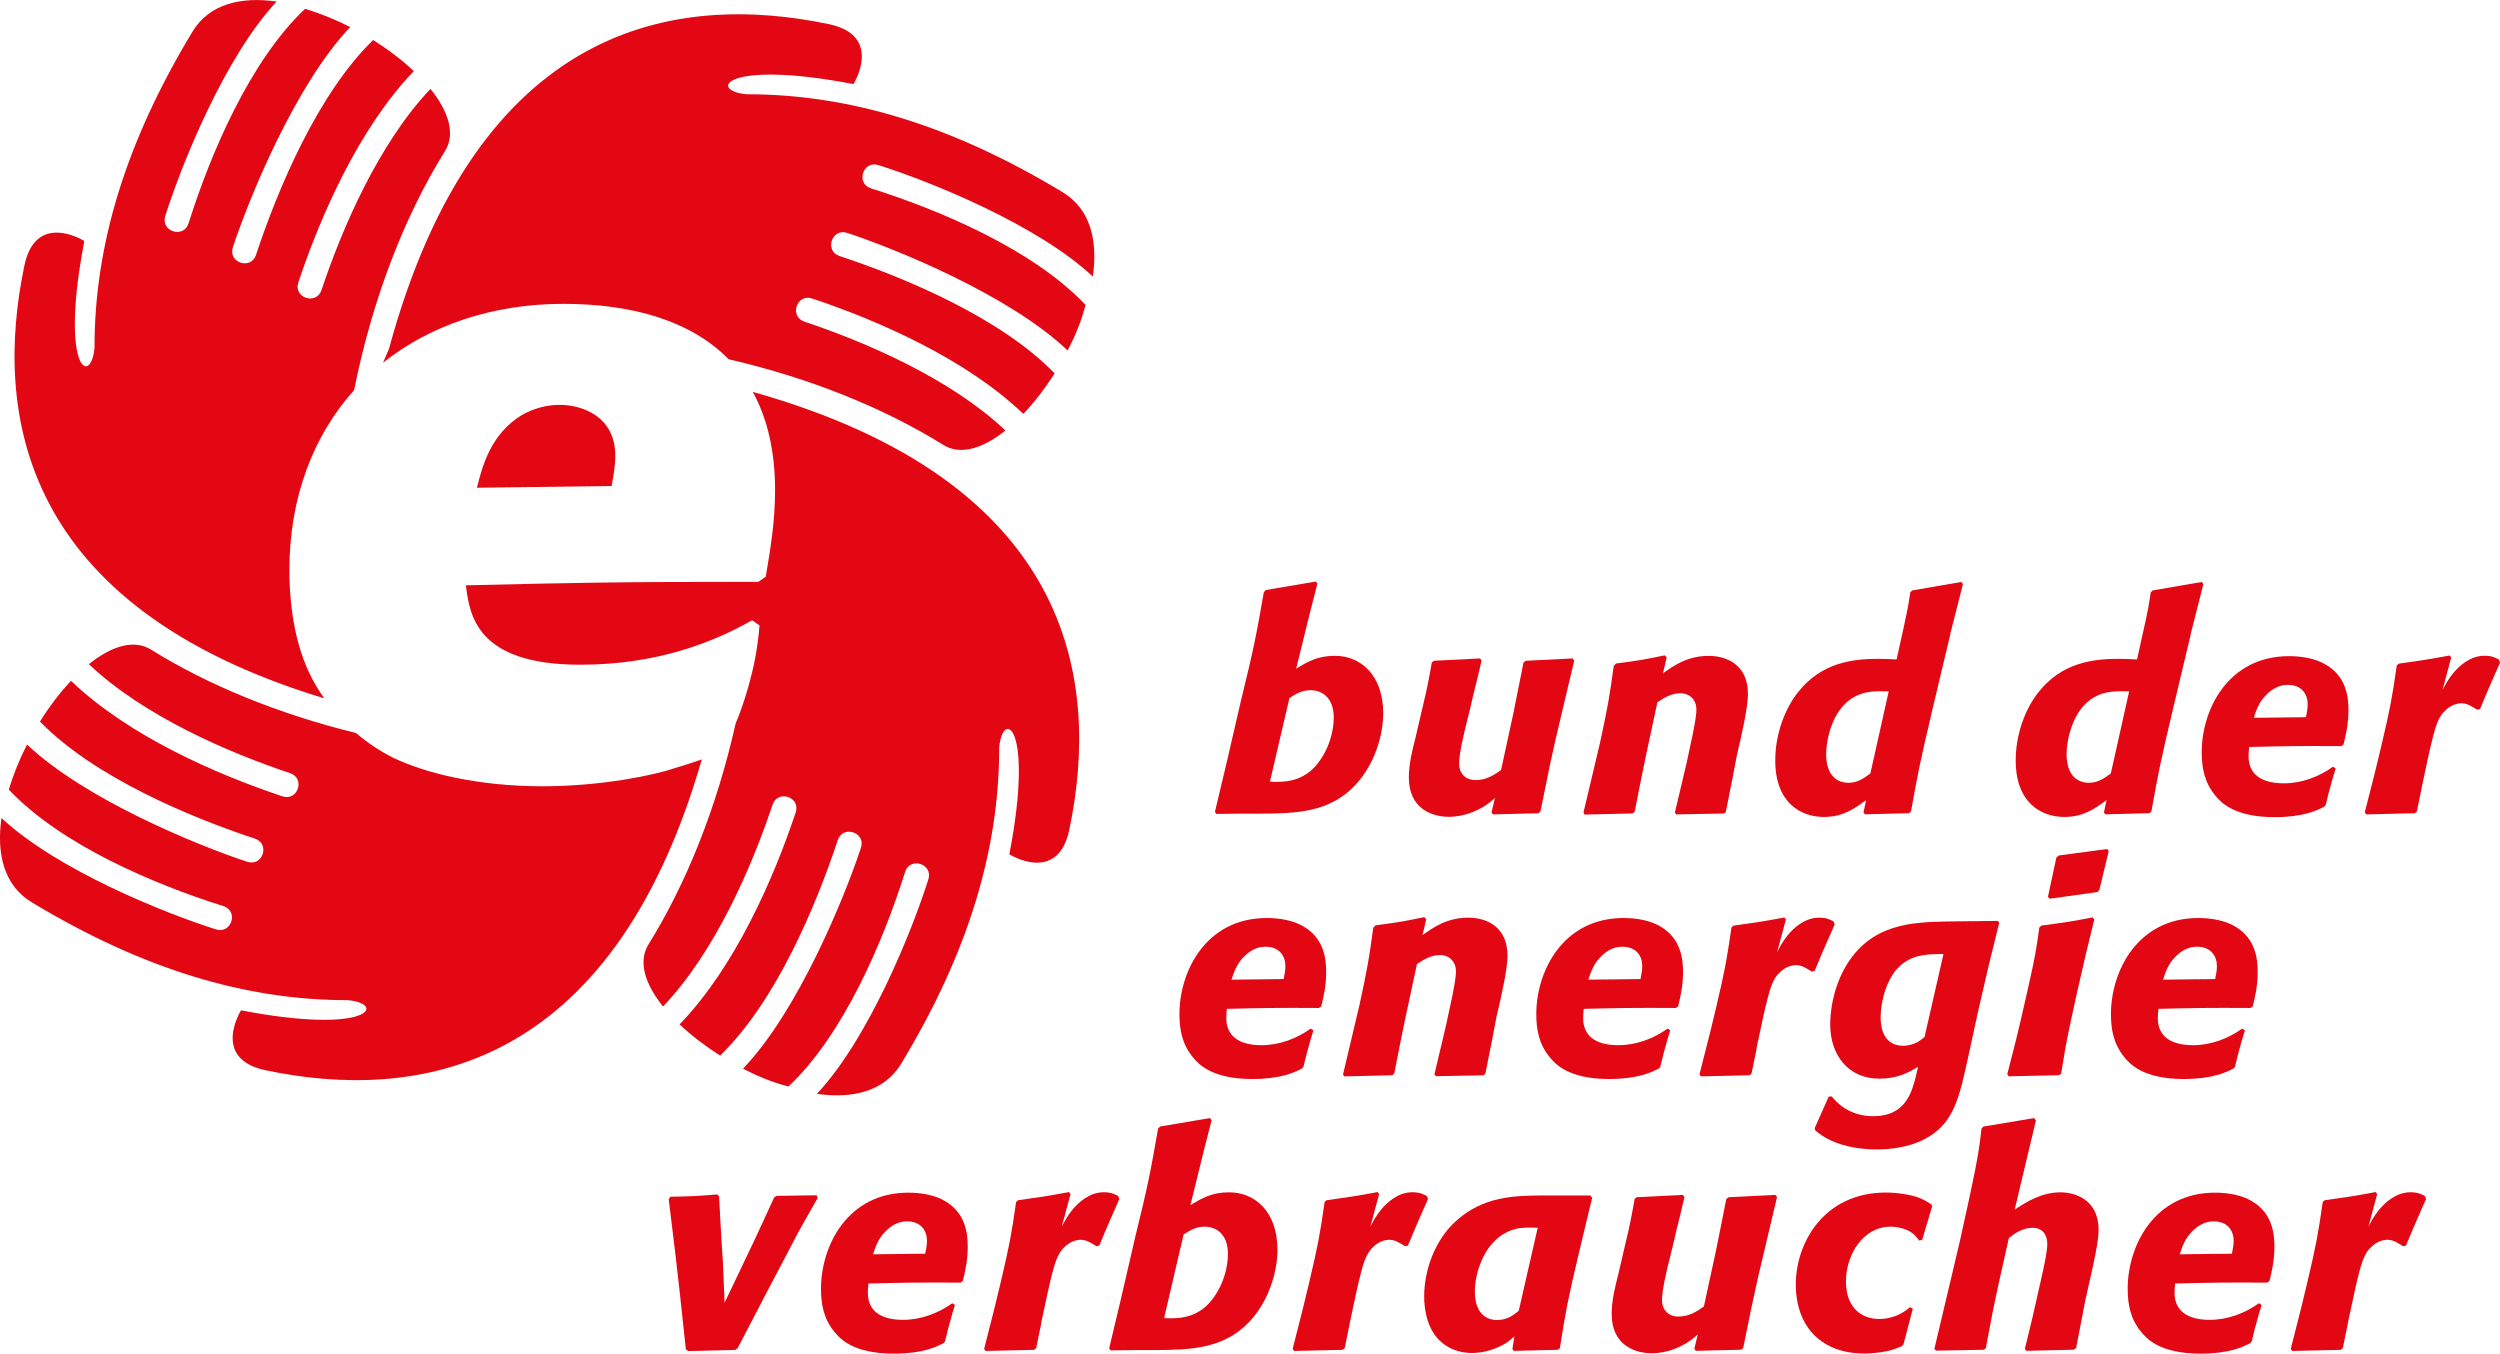 <?xml version="1.0" encoding="UTF-8"?><svg id="Ebene_2" xmlns="http://www.w3.org/2000/svg" width="131.76mm" height="71.34mm" viewBox="0 0 373.48 202.21"><defs><style>.cls-1{fill:#e30613;}</style></defs><g id="Ebene_1-2"><path class="cls-1" d="m71.25,72.86c.83-3.35,2.08-7.99,6.66-10.83,1.8-1.03,3.75-1.55,5.69-1.55,3.33,0,8.32,1.68,8.32,7.61,0,1.55-.28,2.97-.55,4.51l-20.11.26h0Zm33.59,40.6c-13.56,46.98-42.87,51.09-65.14,46.43-8.24-1.72-3.69-8.96-3.69-8.96,19.32,3.73,21.8-1.01,15.92-1.52-15.24.01-30.61-4.61-47.19-14.62-4.17-2.52-5.28-7.27-4.52-12.59,8.26,7.73,24.31,14.2,32.05,16.64,2.32.73,3.42-2.75,1.1-3.48-10.29-3.24-24.23-9.12-32.05-17.4.67-2.27,1.6-4.55,2.72-6.74,8.61,8.19,25.51,15.09,32.9,17.52,2.31.76,3.45-2.7,1.14-3.46-9.84-3.25-24.07-9.23-32.11-17.49,1.41-2.26,2.99-4.33,4.64-6.08,8.6,8.24,21.71,13.96,31.58,17.25,2.31.77,3.46-2.69,1.15-3.46-9.12-3.04-21.87-8.51-30.06-16.28,3.33-2.68,6.7-3.78,9.29-2.17,8.43,5.25,18.98,9.61,30.61,12.45,1.7,1.45,3.58,2.71,5.58,3.71,4.58,2.19,12.34,4.25,22.33,4.25,8.74,0,16.78-1.68,19.7-2.71.8-.22,2.51-.77,4.05-1.3h0Zm7.61-54.92c47.79,13.45,51.98,42.98,47.3,65.39-1.72,8.24-8.96,3.69-8.96,3.69,3.73-19.32-1.01-21.8-1.52-15.92.01,15.25-4.61,30.61-14.63,47.19-2.52,4.17-7.27,5.28-12.6,4.52,7.74-8.26,14.21-24.31,16.65-32.05.73-2.32-2.75-3.42-3.48-1.1-3.24,10.29-9.13,24.23-17.41,32.05-2.35-.59-4.62-1.53-6.8-2.66,8.23-8.59,15.17-25.58,17.62-33,.76-2.31-2.7-3.45-3.47-1.14-3.26,9.87-9.27,24.16-17.57,32.18-2.24-1.42-4.31-3.01-6.05-4.66,8.29-8.6,14.04-21.76,17.34-31.66.77-2.31-2.69-3.46-3.46-1.15-3.05,9.15-8.55,21.96-16.36,30.14-2.68-3.34-3.78-6.71-2.16-9.3,5.6-8.99,10.19-20.4,13-32.95.62-1.48,1.16-3,1.73-4.92,1.09-3.72,1.56-6.4,1.85-9.76l-1.11-.77c-5.69,3.22-14.05,6.64-25.7,6.64-15.54,0-16.51-7.48-17.06-11.86,16.78-.39,21.64-.52,43.69-.52l1.11-.77c.69-4.13,1.39-8.25,1.39-12.89,0-5.9-1.17-10.78-3.32-14.7h0Zm-55.24-4.33l.9-2.1C71.4,3.18,101.23-1.12,123.81,3.6c8.23,1.72,3.69,8.96,3.69,8.96-19.32-3.73-21.79,1.01-15.92,1.52,15.24-.01,30.6,4.61,47.17,14.63,4.17,2.52,5.28,7.27,4.51,12.6-8.25-7.74-24.3-14.21-32.03-16.65-2.32-.73-3.42,2.75-1.1,3.48,10.28,3.24,24.22,9.13,32.04,17.41-.59,2.35-1.54,4.63-2.67,6.81-8.6-8.21-25.53-15.13-32.93-17.57-2.31-.76-3.45,2.7-1.14,3.46,9.85,3.25,24.09,9.24,32.12,17.52-1.42,2.25-3.01,4.32-4.67,6.06-8.59-8.23-21.69-13.95-31.55-17.24-2.31-.77-3.46,2.69-1.15,3.46,9.11,3.04,21.84,8.5,30.02,16.26-3.33,2.67-6.69,3.76-9.28,2.15-8.78-5.47-19.87-9.98-32.07-12.8-5.59-5.69-14.24-8.27-24.7-8.27s-19.88,3.16-26.94,8.81h0Zm-8.78,50.11C3,90.56-.96,61.68,3.64,39.69c1.72-8.24,8.96-3.69,8.96-3.69-3.73,19.32,1.01,21.79,1.52,15.92-.01-15.24,4.61-30.6,14.62-47.17C31.26.57,36.01-.54,41.33.23c-7.74,8.25-14.2,24.3-16.64,32.03-.73,2.32,2.75,3.42,3.48,1.1,3.24-10.28,9.12-24.22,17.4-32.04,2.27.67,4.55,1.6,6.75,2.72-8.19,8.61-15.09,25.51-17.53,32.89-.76,2.31,2.7,3.45,3.46,1.14,3.25-9.84,9.23-24.06,17.49-32.09,2.26,1.41,4.33,2.99,6.08,4.64-8.24,8.59-13.96,21.7-17.25,31.56-.77,2.31,2.69,3.46,3.46,1.15,3.04-9.12,8.51-21.87,16.28-30.05,2.68,3.33,3.78,6.69,2.17,9.28-6.01,9.64-10.86,22.08-13.58,35.72-6.1,6.8-9.67,16.01-9.67,26.94,0,2.96.28,9.8,3.05,15.47.6,1.24,1.32,2.46,2.15,3.62h0Z"/><path class="cls-1" d="m113.94,194.21l4.09-7.78c1.35-2.61,1.96-3.7,4.13-7.48l-.17-.39-6,.09-.35.26c-1.74,3.78-1.91,4.18-2.91,6.31l-4.48,9.39-.26-6.18-.22-3.35-.35-6.35-.26-.3c-3.04.26-4,.3-7,.35l-.26.35,1.04,8.57.65,5.74.87,8.13.35.26,7.04-.17.35-.26,3.74-7.18h0Z"/><path class="cls-1" d="m142.26,194.69c-2.13,1.52-4.7,2.48-7.35,2.48-3.52,0-5.26-1.48-5.26-4.04,0-.48.04-.91.09-1.39,5.52-.13,7.44-.17,13.74-.13l.35-.22c.35-1.44.74-3.09.74-5.13,0-1.78-.22-5-3.39-6.83-1.44-.87-3.48-1.26-5.48-1.26-9.09,0-13.05,7.96-13.05,14.35,0,2.3.39,4.48,2,6.44.78.96,2.74,3.26,8.87,3.26,4.31,0,6.35-1,7.44-1.57l.22-.26c.22-.83.39-1.7.65-2.57.26-.96.52-1.91.83-2.87l-.39-.26h0Zm-11.83-7.31c.35-1.09.78-2.44,2-3.57,1.22-1.17,2.35-1.35,3.09-1.35,2.09,0,2.96,1.43,2.96,2.87,0,.65-.13,1.31-.26,1.96l-7.78.09h0Z"/><path class="cls-1" d="m155.56,197.56l.96-4.48c1.04-4.65,1.44-5.87,2.7-6.96.65-.57,1.48-.91,2.22-.91.87,0,1.52.44,2.35.96l.43-.09c1.04-2.48,1.22-2.96,3-6.96l-.17-.44c-.57-.31-1.09-.57-2.17-.57-2.17,0-3.87,1.61-4.74,2.7-.61.74-1.09,1.61-1.52,2.44l1.31-4.87-.22-.3c-3.48.65-4.22.74-7.61,1.22l-.3.26c-.74,5.13-1,6.44-2.26,11.83l-.91,3.78-1.61,6.35.22.3,7.26-.17.3-.26.78-3.83h0Z"/><path class="cls-1" d="m165.92,201.73l3.57-.04h3c5.31-.04,10.31-.13,14.22-4.3,2.83-3.05,4.13-7.35,4.13-10.7,0-5.61-3.3-8.57-7.22-8.57-2.57,0-4.04.87-5.78,1.91l2-8.13,1.17-4.57-.26-.3-7.44,1.26-.3.3c-1.17,6.7-1.52,8.48-3.44,16.31l-2.09,9.05-1.78,7.48.22.31h0Zm10.91-17.31c.87-.56,1.78-1.17,3.13-1.17,1.87,0,3.48,1.26,3.48,4.04,0,3.17-1.52,6.35-3.44,8-2,1.65-3.96,1.65-5.57,1.65l-.52-.04,2.91-12.48h0Z"/><path class="cls-1" d="m201.66,197.56l.96-4.48c1.04-4.65,1.44-5.87,2.7-6.96.65-.57,1.48-.91,2.22-.91.87,0,1.52.44,2.35.96l.44-.09c1.04-2.48,1.22-2.96,3-6.96l-.17-.44c-.57-.31-1.09-.57-2.18-.57-2.17,0-3.87,1.61-4.74,2.7-.61.74-1.09,1.61-1.52,2.44l1.31-4.87-.22-.3c-3.48.65-4.22.74-7.61,1.22l-.31.26c-.74,5.13-1,6.44-2.26,11.83l-.91,3.78-1.61,6.35.22.3,7.26-.17.3-.26.78-3.83h0Z"/><path class="cls-1" d="m237.85,178.94l-.26-.35h-7.39c-3.83.04-8.61.09-12.7,3.83-3.09,2.78-4.74,7.26-4.74,11.26,0,2.04.48,3.87,1.17,5.09,1.22,2.18,3.44,3.35,5.96,3.35,1.43,0,2.83-.35,4.13-.96,1.04-.48,1.48-.87,2.22-1.52l-.3,1.91.22.26,6.57-.17.3-.22c.87-5.57,1.17-7.13,2.83-14.18l2-8.31h0Zm-10.96,16.87c-.78.65-1.7,1.39-3.3,1.39-1.04,0-3.26-.52-3.26-4.3,0-2.61,1.39-8.09,6.09-9.31,1.09-.26,2.22-.22,3.3-.17l-2.83,12.39h0Z"/><path class="cls-1" d="m261.77,194.77l.96-4.35,2.74-11.57-.22-.35-7,.35-.35.26-1.52,7.61-1.83,8.44c-.91.65-2.09,1.52-3.83,1.52-1.35,0-2.43-.87-2.43-2.48,0-1.48.74-4.57,1.13-6.13.35-1.39.7-2.78,1-4.18.44-1.7.83-3.35,1.22-5.04l-.22-.35-6.92.35-.3.26c-.52,2.91-.65,3.65-1.39,6.74l-1,4.31c-.52,2.04-1.04,4.09-1.04,6.13,0,4.7,3.52,5.87,6,5.87,2.3,0,4.91-.96,6.87-2.83l-.52,2.17.22.3,6.78-.17.3-.26,1.35-6.61h0Z"/><path class="cls-1" d="m285.33,195.3c-.7.56-2.17,1.74-4.65,1.74-2.22,0-4.91-1.35-4.91-5.61,0-4,2.57-8.18,6.65-8.18,1.22,0,2.65.39,3.52,1.17.26.26.52.57.78.91l.44-.13,1.48-4.96-.09-.31c-1-.61-1.7-1.09-3.44-1.43-1.13-.22-2.22-.35-3.35-.35-9.35,0-13.48,7.61-13.48,13.7,0,6.57,4.04,10.35,10.22,10.35,1.61,0,3.35-.26,4.35-.61.44-.13.83-.3,1.26-.48l.26-.3,1.39-5.31-.44-.22h0Z"/><path class="cls-1" d="m311.55,194.17l1.13-5.05c.48-2.35.83-3.96.83-5.39,0-4.7-3.74-5.61-5.7-5.61-2.87,0-5.13,1.48-6.83,2.57l3.17-13.31-.26-.35-7.57,1.26-.3.3c-.26,2.22-.35,3.09-.91,6-.74,3.7-1.57,7.44-2.39,11.13l-3.74,15.79.26.26,7.13-.13.3-.26c.91-4.87,1.04-5.61,2-10l1.44-6.44c.7-.57,2-1.52,3.52-1.52s2.22,1.04,2.22,2.43c0,.96-.35,2.74-1,5.61l-1.22,5.39-1.13,4.65.22.3,7.09-.17.35-.26,1.39-7.22h0Z"/><path class="cls-1" d="m337.47,194.69c-2.13,1.52-4.7,2.48-7.35,2.48-3.52,0-5.26-1.48-5.26-4.04,0-.48.04-.91.09-1.39,5.52-.13,7.44-.17,13.74-.13l.35-.22c.35-1.44.74-3.09.74-5.13,0-1.78-.22-5-3.39-6.83-1.44-.87-3.48-1.26-5.48-1.26-9.09,0-13.05,7.96-13.05,14.35,0,2.3.39,4.48,2,6.44.78.96,2.74,3.26,8.87,3.26,4.31,0,6.35-1,7.44-1.57l.22-.26c.22-.83.39-1.7.65-2.57.26-.96.52-1.91.83-2.87l-.39-.26h0Zm-11.83-7.31c.35-1.09.78-2.44,2-3.57,1.22-1.17,2.35-1.35,3.09-1.35,2.09,0,2.96,1.43,2.96,2.87,0,.65-.13,1.31-.26,1.96l-7.78.09h0Z"/><path class="cls-1" d="m350.77,197.56l.96-4.48c1.04-4.65,1.43-5.87,2.7-6.96.65-.57,1.48-.91,2.22-.91.87,0,1.52.44,2.35.96l.43-.09c1.04-2.48,1.22-2.96,3-6.96l-.17-.44c-.57-.31-1.09-.57-2.17-.57-2.17,0-3.87,1.61-4.74,2.7-.61.74-1.09,1.61-1.52,2.44l1.3-4.87-.22-.3c-3.48.65-4.22.74-7.61,1.22l-.3.26c-.74,5.13-1,6.44-2.26,11.83l-.91,3.78-1.61,6.35.22.3,7.26-.17.3-.26.78-3.83h0Z"/><path class="cls-1" d="m195.81,153.66c-2.13,1.52-4.7,2.48-7.35,2.48-3.52,0-5.26-1.48-5.26-4.04,0-.48.04-.91.09-1.39,5.52-.13,7.44-.17,13.74-.13l.35-.22c.35-1.43.74-3.09.74-5.13,0-1.78-.22-5-3.39-6.83-1.44-.87-3.48-1.26-5.48-1.26-9.09,0-13.05,7.96-13.05,14.35,0,2.3.39,4.48,2,6.44.78.96,2.74,3.26,8.87,3.26,4.31,0,6.35-1,7.44-1.57l.22-.26c.22-.83.39-1.7.65-2.57.26-.96.52-1.91.83-2.87l-.39-.26h0Zm-11.83-7.31c.35-1.09.78-2.44,2-3.57,1.22-1.18,2.35-1.35,3.09-1.35,2.09,0,2.96,1.43,2.96,2.87,0,.65-.13,1.3-.26,1.96l-7.78.09h0Z"/><path class="cls-1" d="m222.99,154.92l.57-3c.74-3.09,1.65-7.18,1.65-9.13,0-4.39-3.17-5.7-5.87-5.7-3.22,0-5.31,1.52-6.83,2.61l.56-2.39-.3-.3c-3.35.7-3.96.78-7.26,1.22l-.35.35c-.65,4.78-.87,6-2.04,11.44l-.7,2.96-1.78,7.52.17.3,7.18-.17.3-.26c1.26-6.44,1.74-8.74,3.39-16.35,1.09-.74,2.17-1.35,3.48-1.35,1.22,0,2.35.87,2.35,2.44,0,.96-.35,2.7-.52,3.57l-.96,4.48-1.74,7.35.22.26,7.09-.13.3-.22,1.09-5.48h0Z"/><path class="cls-1" d="m249.12,153.66c-2.13,1.52-4.7,2.48-7.35,2.48-3.52,0-5.26-1.48-5.26-4.04,0-.48.04-.91.09-1.39,5.52-.13,7.44-.17,13.74-.13l.35-.22c.35-1.43.74-3.09.74-5.13,0-1.78-.22-5-3.39-6.83-1.44-.87-3.48-1.26-5.48-1.26-9.09,0-13.05,7.96-13.05,14.35,0,2.3.39,4.48,2,6.44.78.96,2.74,3.26,8.87,3.26,4.31,0,6.35-1,7.44-1.57l.22-.26c.22-.83.39-1.7.65-2.57.26-.96.52-1.91.83-2.87l-.39-.26h0Zm-11.83-7.31c.35-1.09.78-2.44,2-3.57,1.22-1.18,2.35-1.35,3.09-1.35,2.09,0,2.96,1.43,2.96,2.87,0,.65-.13,1.3-.26,1.96l-7.78.09h0Z"/><path class="cls-1" d="m262.42,156.53l.96-4.48c1.04-4.65,1.43-5.87,2.7-6.96.65-.57,1.48-.91,2.22-.91.87,0,1.52.43,2.35.96l.44-.09c1.04-2.48,1.22-2.96,3-6.96l-.17-.44c-.56-.3-1.09-.56-2.17-.56-2.18,0-3.87,1.61-4.74,2.7-.61.74-1.09,1.61-1.52,2.44l1.31-4.87-.22-.3c-3.48.65-4.22.74-7.61,1.22l-.3.26c-.74,5.13-1,6.44-2.26,11.83l-.91,3.78-1.61,6.35.22.3,7.26-.17.3-.26.78-3.83h0Z"/><path class="cls-1" d="m298.52,137.57l-7.83.09c-5,.13-11.26.26-15.05,6.87-1.91,3.39-2.22,6.83-2.22,8.52,0,4.43,2.57,8.09,7.35,8.09,2.7,0,4.35-.91,5.78-1.78l-.35,1.48c-.57,2.26-1.52,5.91-6.31,5.91-3.7,0-5.52-2.09-6.26-2.96l-.44.04-2.09,4.7.09.35c.7.56,1.26,1,2.39,1.52,2.13.96,4.52,1.31,6.87,1.31,1.78,0,4.61-.26,7.04-1.52,4.39-2.31,5.17-5.96,6.65-12.79l1.3-6c1.52-6.7,1.83-7.96,3.22-13.52l-.17-.3h0Zm-8.18,4.96l-2.83,12.39c-.35.26-.65.52-1,.74-.56.3-1.43.57-2.17.57-3.39,0-3.39-3.61-3.39-4.22,0-2.43.91-5.83,2.78-7.61,1.87-1.78,4.04-1.83,5.74-1.87h.87Z"/><path class="cls-1" d="m310,149.57c1.43-6.39,1.83-8,2.87-12.22l-.26-.3c-3.17.61-4,.74-7.65,1.22l-.3.3c-.48,3.44-.65,4.39-1.48,8.13l-.48,2.13c-1.26,5.57-1.52,6.57-2.83,11.66l.22.3,7.52-.17.31-.22c.48-3,.61-3.91,1.39-7.61l.7-3.22h0Zm5.04-22.44l-.26-.3-7.18.96-.39.3-1.26,5.87.26.3,7.13-1,.3-.35,1.39-5.78h0Z"/><path class="cls-1" d="m334.97,153.66c-2.13,1.52-4.7,2.48-7.35,2.48-3.52,0-5.26-1.48-5.26-4.04,0-.48.04-.91.09-1.39,5.52-.13,7.44-.17,13.74-.13l.35-.22c.35-1.43.74-3.09.74-5.13,0-1.78-.22-5-3.39-6.83-1.43-.87-3.48-1.26-5.48-1.26-9.09,0-13.05,7.96-13.05,14.35,0,2.3.39,4.48,2,6.44.78.96,2.74,3.26,8.87,3.26,4.31,0,6.35-1,7.44-1.57l.22-.26c.22-.83.39-1.7.65-2.57.26-.96.52-1.91.83-2.87l-.39-.26h0Zm-11.83-7.31c.35-1.09.78-2.44,2-3.57,1.22-1.18,2.35-1.35,3.09-1.35,2.09,0,2.96,1.43,2.96,2.87,0,.65-.13,1.3-.26,1.96l-7.78.09h0Z"/><path class="cls-1" d="m181.72,121.59l3.57-.04h3c5.31-.04,10.31-.13,14.22-4.31,2.83-3.05,4.13-7.35,4.13-10.7,0-5.61-3.31-8.57-7.22-8.57-2.57,0-4.04.87-5.78,1.91l2-8.13,1.17-4.57-.26-.3-7.44,1.26-.3.3c-1.17,6.7-1.52,8.48-3.44,16.31l-2.09,9.05-1.78,7.48.22.31h0Zm10.92-17.31c.87-.56,1.78-1.17,3.13-1.17,1.87,0,3.48,1.26,3.48,4.04,0,3.17-1.52,6.35-3.44,8-2,1.65-3.96,1.65-5.57,1.65l-.52-.04,2.91-12.48h0Z"/><path class="cls-1" d="m231.47,114.63l.96-4.35,2.74-11.57-.22-.35-7,.35-.35.26-1.52,7.61-1.83,8.44c-.91.65-2.09,1.52-3.83,1.52-1.35,0-2.44-.87-2.44-2.48,0-1.48.74-4.57,1.13-6.13.35-1.39.7-2.78,1-4.18.44-1.7.83-3.35,1.22-5.04l-.22-.35-6.91.35-.3.26c-.52,2.91-.65,3.65-1.39,6.74l-1,4.31c-.52,2.04-1.04,4.09-1.04,6.13,0,4.7,3.52,5.87,6,5.87,2.3,0,4.91-.96,6.87-2.83l-.52,2.17.22.3,6.78-.17.31-.26,1.35-6.61h0Z"/><path class="cls-1" d="m258.91,115.81l.57-3c.74-3.09,1.65-7.18,1.65-9.13,0-4.39-3.17-5.7-5.87-5.7-3.22,0-5.31,1.52-6.83,2.61l.56-2.39-.3-.3c-3.35.7-3.96.78-7.26,1.22l-.35.35c-.65,4.78-.87,6-2.04,11.44l-.7,2.96-1.78,7.52.17.3,7.18-.17.3-.26c1.26-6.44,1.74-8.74,3.39-16.35,1.09-.74,2.17-1.35,3.48-1.35,1.22,0,2.35.87,2.35,2.44,0,.96-.35,2.7-.52,3.57l-.96,4.48-1.74,7.35.22.26,7.09-.13.3-.22,1.09-5.48h0Z"/><path class="cls-1" d="m291.34,94.76l1.91-7.52-.26-.3-7.31,1.26-.3.3c-.3,2.04-.44,2.74-1,5.31l-1.04,4.7c-.91-.04-1.83-.09-2.74-.09-3.87,0-8.52.57-12,5-2,2.52-3.39,6.31-3.39,10.18,0,6.39,3.87,8.44,7.26,8.44,2.96,0,4.65-1.31,6.31-2.52l-.39,1.87.22.26,6.57-.17.31-.26c1.13-6.26,1.22-6.78,3.3-15.66l2.57-10.79h0Zm-11.92,20.79c-.91.65-1.87,1.39-3.26,1.39-1.91,0-3.35-1.3-3.35-4.31,0-1.7.7-6.52,4.13-8.48,1.65-.96,3.35-.91,5.22-.87l-2.74,12.26h0Z"/><path class="cls-1" d="m327.26,94.76l1.91-7.52-.26-.3-7.31,1.26-.3.3c-.3,2.04-.43,2.74-1,5.31l-1.04,4.7c-.91-.04-1.83-.09-2.74-.09-3.87,0-8.52.57-12,5-2,2.52-3.39,6.31-3.39,10.18,0,6.39,3.87,8.44,7.26,8.44,2.96,0,4.65-1.31,6.31-2.52l-.39,1.87.22.26,6.57-.17.3-.26c1.13-6.26,1.22-6.78,3.31-15.66l2.57-10.79h0Zm-11.92,20.79c-.91.65-1.87,1.39-3.26,1.39-1.91,0-3.35-1.3-3.35-4.31,0-1.7.7-6.52,4.13-8.48,1.65-.96,3.35-.91,5.22-.87l-2.74,12.26h0Z"/><path class="cls-1" d="m348.53,114.54c-2.13,1.52-4.7,2.48-7.35,2.48-3.52,0-5.26-1.48-5.26-4.04,0-.48.04-.91.09-1.39,5.52-.13,7.44-.17,13.74-.13l.35-.22c.35-1.44.74-3.09.74-5.13,0-1.78-.22-5-3.39-6.83-1.44-.87-3.48-1.26-5.48-1.26-9.09,0-13.05,7.96-13.05,14.35,0,2.3.39,4.48,2,6.44.78.96,2.74,3.26,8.87,3.26,4.31,0,6.35-1,7.44-1.57l.22-.26c.22-.83.39-1.7.65-2.57.26-.96.52-1.91.83-2.87l-.39-.26h0Zm-11.83-7.31c.35-1.09.78-2.44,2-3.57,1.22-1.17,2.35-1.35,3.09-1.35,2.09,0,2.96,1.43,2.96,2.87,0,.65-.13,1.31-.26,1.96l-7.78.09h0Z"/><path class="cls-1" d="m361.83,117.41l.96-4.48c1.04-4.65,1.43-5.87,2.7-6.96.65-.57,1.48-.91,2.22-.91.87,0,1.52.43,2.35.96l.43-.09c1.04-2.48,1.22-2.96,3-6.96l-.17-.44c-.56-.3-1.09-.57-2.17-.57-2.18,0-3.87,1.61-4.74,2.7-.61.74-1.09,1.61-1.52,2.43l1.3-4.87-.22-.3c-3.48.65-4.22.74-7.61,1.22l-.3.26c-.74,5.13-1,6.44-2.26,11.83l-.91,3.78-1.61,6.35.22.3,7.26-.17.3-.26.78-3.83h0Z"/></g></svg>